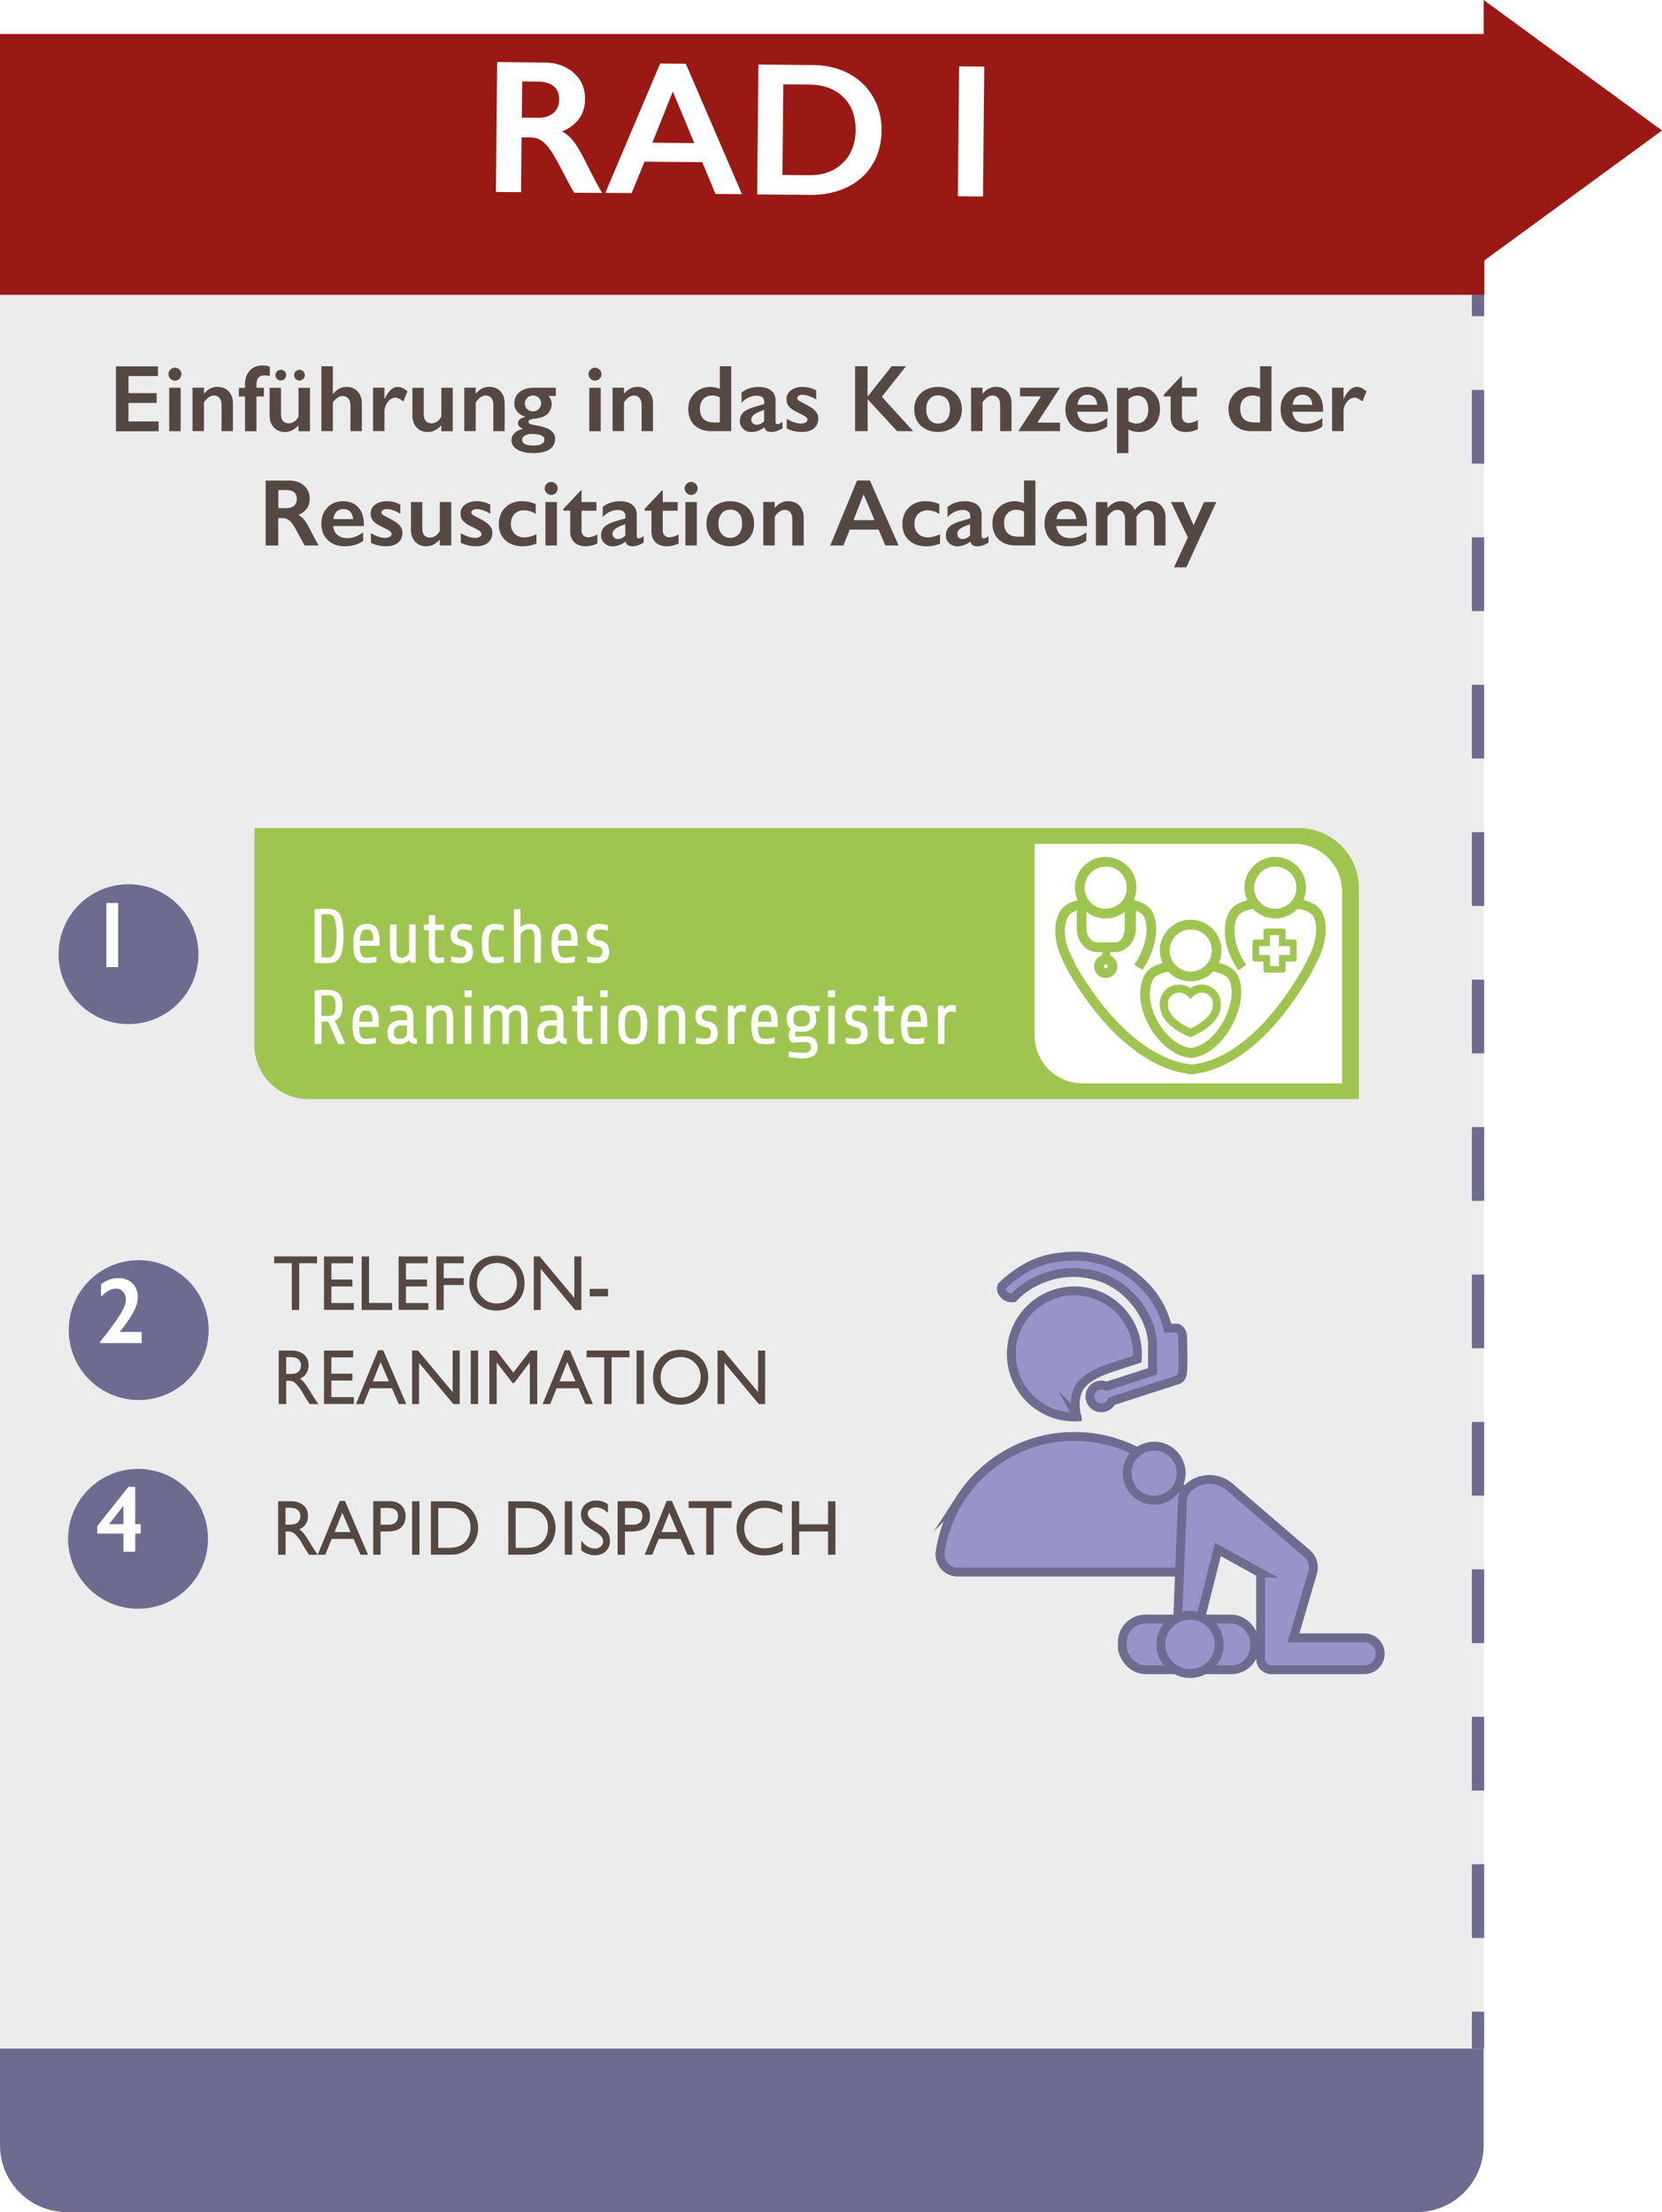 <?xml version="1.0" encoding="UTF-8"?>
<svg id="RAD_IV" data-name="RAD IV" xmlns="http://www.w3.org/2000/svg" xmlns:xlink="http://www.w3.org/1999/xlink" viewBox="0 0 280.41 373.3">
  <defs>
    <style>
      .cls-1 {
        fill: #9fc551;
      }

      .cls-2, .cls-3, .cls-4, .cls-5 {
        fill: #6d6c90;
      }

      .cls-6 {
        filter: url(#drop-shadow-28);
      }

      .cls-6, .cls-7 {
        fill: #9b1915;
      }

      .cls-3 {
        filter: url(#drop-shadow-25);
      }

      .cls-4 {
        filter: url(#drop-shadow-24);
      }

      .cls-5 {
        filter: url(#drop-shadow-26);
      }

      .cls-8 {
        fill: #554842;
      }

      .cls-9 {
        filter: url(#drop-shadow-27);
      }

      .cls-10 {
        filter: url(#drop-shadow-23);
      }

      .cls-11 {
        fill: #fff;
      }

      .cls-12 {
        fill: #9794c9;
        stroke-width: 1.5px;
      }

      .cls-12, .cls-13, .cls-14 {
        stroke: #6d6c90;
        stroke-miterlimit: 10;
      }

      .cls-13 {
        stroke-dasharray: 12.44 12.44;
      }

      .cls-13, .cls-14 {
        fill: none;
        stroke-width: 2.08px;
      }

      .cls-15 {
        fill: #ececec;
      }
    </style>
    <filter id="drop-shadow-23" x="40.25" y="134.4" width="189.03" height="51.07" filterUnits="userSpaceOnUse">
      <feOffset dx="2.67" dy="5.34"/>
      <feGaussianBlur result="blur" stdDeviation="0"/>
      <feFlood flood-color="#dcdcdc" flood-opacity=".86"/>
      <feComposite in2="blur" operator="in"/>
      <feComposite in="SourceGraphic"/>
    </filter>
    <filter id="drop-shadow-24" x="7.05" y="146.4" width="26.43" height="26.43" filterUnits="userSpaceOnUse">
      <feOffset dx="2.83" dy="2.83"/>
      <feGaussianBlur result="blur-2" stdDeviation="0"/>
      <feFlood flood-color="#dcdcdc" flood-opacity=".86"/>
      <feComposite in2="blur-2" operator="in"/>
      <feComposite in="SourceGraphic"/>
    </filter>
    <filter id="drop-shadow-25" x="8.67" y="245.05" width="26.43" height="26.43" filterUnits="userSpaceOnUse">
      <feOffset dx="2.83" dy="2.83"/>
      <feGaussianBlur result="blur-3" stdDeviation="0"/>
      <feFlood flood-color="#dcdcdc" flood-opacity=".86"/>
      <feComposite in2="blur-3" operator="in"/>
      <feComposite in="SourceGraphic"/>
    </filter>
    <filter id="drop-shadow-26" x="8.77" y="209.84" width="26.43" height="26.43" filterUnits="userSpaceOnUse">
      <feOffset dx="2.83" dy="2.83"/>
      <feGaussianBlur result="blur-4" stdDeviation="0"/>
      <feFlood flood-color="#dcdcdc" flood-opacity=".86"/>
      <feComposite in2="blur-4" operator="in"/>
      <feComposite in="SourceGraphic"/>
    </filter>
    <filter id="drop-shadow-27" x="155.91" y="209.3" width="77.71" height="73.87" filterUnits="userSpaceOnUse">
      <feOffset dx="1.94" dy="1.94"/>
      <feGaussianBlur result="blur-5" stdDeviation="0"/>
      <feFlood flood-color="#c8c8c8" flood-opacity=".75"/>
      <feComposite in2="blur-5" operator="in"/>
      <feComposite in="SourceGraphic"/>
    </filter>
    <filter id="drop-shadow-28" x="0" y=".07" width="250.43" height="49.68" filterUnits="userSpaceOnUse">
      <feOffset dx="0" dy="5.67"/>
      <feGaussianBlur result="blur-6" stdDeviation="0"/>
      <feFlood flood-color="#dcdcdc" flood-opacity=".86"/>
      <feComposite in2="blur-6" operator="in"/>
      <feComposite in="SourceGraphic"/>
    </filter>
  </defs>
  <path class="cls-15" d="M0,38.78h250.32v323.22c0,6.24-5.06,11.3-11.3,11.3H11.3c-6.24,0-11.3-5.06-11.3-11.3V38.78h0Z"/>
  <path class="cls-2" d="M0,345.71h250.32v16.29c0,6.24-5.06,11.3-11.3,11.3H11.3c-6.24,0-11.3-5.06-11.3-11.3v-16.29h0Z"/>
  <g>
    <path class="cls-8" d="M26.65,61.8v1.66h-4.97v2.88h4.75v1.66h-4.75v3.12h5.08v1.66h-7.2v-10.96h7.09Z"/>
    <path class="cls-8" d="M29.52,62.05c.3,0,.55.11.77.32s.32.47.32.77-.11.54-.32.77-.47.33-.77.33-.55-.11-.77-.33c-.22-.22-.33-.48-.33-.77,0-.3.11-.56.33-.77s.47-.32.76-.32ZM30.48,65.44v7.33h-1.93v-7.33h1.93Z"/>
    <path class="cls-8" d="M36.72,65.29c.78,0,1.41.26,1.88.77.47.52.7,1.19.7,2.04v4.66h-1.92v-4.46c0-.48-.11-.85-.34-1.13s-.54-.42-.93-.42c-.3,0-.58.09-.84.26-.26.17-.55.47-.86.87v4.87h-1.93v-7.33h1.93v1.03c.36-.42.72-.72,1.09-.9s.78-.27,1.22-.27Z"/>
    <path class="cls-8" d="M44.25,61.66c.22,0,.46.02.69.06s.43.1.58.17v1.57c-.27-.07-.56-.11-.87-.11-.47,0-.81.12-1.04.36s-.34.64-.34,1.2v.53h1.25v1.46h-1.25v5.87h-1.93v-5.87h-1.04v-1.46h1.04v-.55c0-.99.27-1.77.8-2.35.53-.58,1.24-.87,2.11-.87Z"/>
    <path class="cls-8" d="M47.41,65.44v4.54c0,.48.12.84.36,1.09.24.25.55.37.95.37.32,0,.64-.1.93-.3.3-.2.54-.48.72-.84v-4.86h1.93v7.33h-1.93v-1c-.7.76-1.45,1.14-2.26,1.14s-1.42-.26-1.9-.77-.72-1.18-.72-2.01v-4.69h1.92ZM47.38,62.4c.25,0,.46.09.64.26s.26.39.26.64-.09.46-.26.64c-.17.18-.39.27-.64.27s-.46-.09-.64-.27c-.18-.18-.27-.39-.27-.64s.09-.46.27-.64c.18-.17.39-.26.64-.26ZM50.52,62.4c.25,0,.47.09.64.27.18.18.27.39.27.64s-.09.47-.27.64-.39.27-.64.27-.45-.09-.63-.26c-.18-.17-.27-.39-.27-.65s.09-.46.26-.64c.18-.17.39-.26.64-.26Z"/>
    <path class="cls-8" d="M56.16,61.8v4.66h.05c.62-.78,1.37-1.17,2.25-1.17.78,0,1.41.26,1.88.77.48.51.71,1.18.71,2.01v4.69h-1.92v-4.32c0-.49-.12-.88-.35-1.17-.23-.29-.55-.44-.95-.44-.29,0-.57.08-.83.25-.26.17-.54.44-.84.83v4.85h-1.93v-10.96h1.93Z"/>
    <path class="cls-8" d="M67.12,65.29c.26,0,.51.06.76.17s.54.31.87.58l-.69,1.69c-.56-.42-1.01-.63-1.35-.63-.3,0-.59.11-.88.33-.29.22-.52.52-.7.88-.18.37-.26.73-.26,1.1v3.34h-1.93v-7.33h1.93v1.87h.03c.35-.71.7-1.22,1.06-1.53.36-.32.75-.47,1.17-.47Z"/>
    <path class="cls-8" d="M71.5,65.44v4.54c0,.48.12.84.36,1.09.24.25.55.37.95.37.32,0,.64-.1.93-.3.3-.2.54-.48.72-.84v-4.86h1.93v7.33h-1.93v-1c-.7.76-1.45,1.14-2.26,1.14s-1.42-.26-1.9-.77-.72-1.18-.72-2.01v-4.69h1.92Z"/>
    <path class="cls-8" d="M82.57,65.29c.78,0,1.41.26,1.88.77.47.52.7,1.19.7,2.04v4.66h-1.92v-4.46c0-.48-.11-.85-.34-1.13s-.54-.42-.93-.42c-.3,0-.58.09-.84.26-.26.17-.55.47-.86.87v4.87h-1.93v-7.33h1.93v1.03c.36-.42.72-.72,1.09-.9s.78-.27,1.22-.27Z"/>
    <path class="cls-8" d="M93.78,65.44v1.37h-1.25c.2.25.35.48.43.69s.12.44.12.69c0,.59-.22,1.12-.66,1.61-.39.42-1.05.7-1.99.82-.51.06-.84.13-1.01.21-.17.08-.25.21-.25.37,0,.15.1.27.3.35s.52.16.97.23c1.1.18,1.92.45,2.44.82s.78.85.78,1.45c0,.77-.32,1.37-.95,1.79-.63.42-1.54.62-2.73.62-1.12,0-2.02-.2-2.68-.59-.66-.39-1-.92-1-1.58,0-.93.64-1.57,1.92-1.93-.55-.24-.83-.56-.83-.95,0-.51.42-.87,1.25-1.06v-.03c-.57-.16-1.02-.44-1.36-.84-.34-.4-.51-.87-.51-1.41,0-.79.3-1.43.89-1.91.6-.48,1.38-.73,2.34-.73h3.77ZM88.09,74.21c0,.65.65.98,1.96.98.56,0,1.01-.09,1.33-.27.32-.18.48-.42.48-.71,0-.32-.18-.57-.55-.73-.36-.17-.88-.25-1.54-.25-.5,0-.9.09-1.22.28s-.47.42-.47.7ZM88.55,68.09c0,.38.13.7.4.95.27.25.6.38.98.38s.72-.13.98-.4c.26-.26.38-.6.38-1,0-.36-.13-.66-.4-.91-.27-.24-.59-.37-.96-.37s-.71.13-.98.4c-.27.26-.4.58-.4.94Z"/>
    <path class="cls-8" d="M100.39,62.05c.3,0,.55.11.77.32s.32.47.32.77-.11.54-.32.77-.47.33-.77.33-.55-.11-.77-.33c-.22-.22-.33-.48-.33-.77,0-.3.11-.56.33-.77s.47-.32.76-.32ZM101.35,65.44v7.33h-1.93v-7.33h1.93Z"/>
    <path class="cls-8" d="M107.59,65.29c.78,0,1.41.26,1.88.77.47.52.7,1.19.7,2.04v4.66h-1.92v-4.46c0-.48-.11-.85-.34-1.13s-.54-.42-.93-.42c-.3,0-.58.09-.84.26-.26.17-.55.47-.86.87v4.87h-1.93v-7.33h1.93v1.03c.36-.42.72-.72,1.09-.9s.78-.27,1.22-.27Z"/>
    <path class="cls-8" d="M121.45,65.6v-3.8h1.92v10.96h-3.39c-1.17,0-2.11-.34-2.81-1.01-.7-.67-1.05-1.6-1.05-2.76,0-.69.16-1.32.49-1.88.33-.56.78-1.01,1.35-1.33.57-.32,1.19-.48,1.86-.48.51,0,1.06.1,1.64.31ZM120.44,71.29h1.01v-4.24c-.4-.2-.81-.31-1.24-.31-.64,0-1.16.2-1.54.6-.38.4-.58.93-.58,1.58,0,1.57.78,2.36,2.35,2.36Z"/>
    <path class="cls-8" d="M127.94,65.29c.94,0,1.66.2,2.16.6.5.4.75.96.75,1.67v3.59c0,.28.11.42.34.42.09,0,.23-.04.4-.12s.31-.17.43-.28v1.11c-.67.41-1.29.62-1.85.62-.35,0-.61-.06-.8-.17s-.32-.32-.39-.61c-.74.52-1.48.79-2.22.79-.53,0-.98-.18-1.36-.53-.38-.36-.57-.78-.57-1.28,0-.63.19-1.13.57-1.5.38-.37,1.04-.69,1.98-.96l1.56-.46v-.34c0-.72-.43-1.07-1.3-1.07-.44,0-.89.1-1.33.31s-.84.5-1.2.9v-1.73c.8-.63,1.75-.95,2.85-.95ZM126.77,70.8c0,.27.08.48.25.64s.38.24.63.24c.42,0,.85-.19,1.27-.58v-1.93c-.54.18-.96.36-1.27.52-.31.16-.53.33-.67.5-.14.17-.22.37-.22.61Z"/>
    <path class="cls-8" d="M135.44,65.29c.4,0,.78.05,1.14.14.36.09.73.24,1.13.44v1.54c-.37-.24-.76-.42-1.18-.57-.42-.14-.79-.22-1.12-.22-.28,0-.5.05-.65.16-.16.1-.24.25-.24.45,0,.11.07.22.2.33.13.11.49.31,1.07.6.84.42,1.42.81,1.76,1.17.34.36.51.79.51,1.29,0,.71-.25,1.26-.74,1.67-.49.41-1.16.61-1.99.61-.52,0-1.01-.06-1.46-.17-.45-.12-.83-.25-1.13-.42v-1.61c.94.52,1.73.78,2.38.78.33,0,.6-.06.8-.18.2-.12.31-.27.31-.47,0-.12-.04-.22-.11-.31-.07-.09-.18-.19-.33-.29s-.6-.34-1.37-.71c-.59-.28-1.03-.59-1.31-.92-.28-.33-.42-.73-.42-1.18,0-.65.25-1.17.76-1.55.51-.39,1.17-.58,2-.58Z"/>
    <path class="cls-8" d="M146.38,61.8v5.06h.05l4.02-5.06h2.41l-4.08,5.16,5.29,5.8h-2.71l-4.97-5.38v5.38h-2.12v-10.96h2.12Z"/>
    <path class="cls-8" d="M158.26,65.29c.76,0,1.46.16,2.08.48.62.32,1.1.77,1.44,1.34s.51,1.23.51,1.95-.16,1.42-.49,1.99c-.33.57-.81,1.02-1.44,1.35-.64.33-1.34.5-2.1.5s-1.47-.17-2.09-.5c-.63-.33-1.11-.78-1.43-1.35-.33-.57-.49-1.23-.49-1.99s.17-1.39.52-1.97c.34-.57.83-1.02,1.44-1.33s1.3-.47,2.06-.47ZM156.27,69.07c0,.73.18,1.32.54,1.75.36.44.84.66,1.44.66s1.12-.21,1.48-.63c.36-.42.54-1.02.54-1.8s-.18-1.32-.54-1.72c-.36-.41-.86-.61-1.48-.61-.59,0-1.06.21-1.43.64s-.55,1-.55,1.7Z"/>
    <path class="cls-8" d="M168.08,65.29c.78,0,1.41.26,1.88.77.47.52.7,1.19.7,2.04v4.66h-1.92v-4.46c0-.48-.11-.85-.34-1.13s-.54-.42-.93-.42c-.3,0-.58.09-.84.26-.26.17-.55.47-.86.87v4.87h-1.93v-7.33h1.93v1.03c.36-.42.72-.72,1.09-.9s.78-.27,1.22-.27Z"/>
    <path class="cls-8" d="M178.83,65.44l-3.81,5.88h3.83v1.44h-7.04l3.82-5.87h-3.53v-1.46h6.73Z"/>
    <path class="cls-8" d="M183.43,65.29c1.08,0,1.93.35,2.56,1.04s.94,1.64.94,2.86v.29h-5.19c.08.65.32,1.16.73,1.51.41.35.97.53,1.69.53.46,0,.9-.08,1.33-.24.43-.16.87-.4,1.32-.73v1.44c-.86.61-1.9.91-3.12.91-1.16,0-2.1-.35-2.83-1.04s-1.1-1.62-1.1-2.78.34-2.02,1.02-2.73,1.56-1.06,2.65-1.06ZM185.12,68.31c-.05-.53-.21-.95-.49-1.25s-.65-.45-1.12-.45-.88.14-1.17.43c-.3.29-.48.71-.56,1.27h3.34Z"/>
    <path class="cls-8" d="M192.22,65.29c1.05,0,1.89.35,2.53,1.05.64.7.96,1.61.96,2.74,0,.74-.15,1.4-.45,1.98-.3.58-.73,1.03-1.28,1.36-.55.33-1.18.49-1.88.49-.57,0-1.14-.14-1.72-.43v3.99h-1.93v-11.02h1.92v.47c.58-.41,1.2-.61,1.86-.61ZM190.38,71.06c.48.28.93.42,1.35.42.61,0,1.09-.22,1.46-.65.37-.43.55-.99.55-1.68,0-.75-.16-1.33-.49-1.76-.33-.42-.79-.64-1.39-.64-.22,0-.44.04-.65.11-.21.08-.48.24-.82.48v3.71Z"/>
    <path class="cls-8" d="M199.26,63.49h.16v1.95h2.51v1.46h-2.51v3.38c0,.33.1.6.3.8.2.2.47.31.82.31.45,0,.97-.16,1.55-.49v1.55c-.7.31-1.35.46-1.96.46-.83,0-1.47-.23-1.93-.67-.46-.45-.69-1.06-.69-1.83v-3.51h-1.15v-.31l2.91-3.09Z"/>
    <path class="cls-8" d="M212.6,65.6v-3.8h1.92v10.96h-3.39c-1.17,0-2.11-.34-2.81-1.01-.7-.67-1.05-1.6-1.05-2.76,0-.69.16-1.32.49-1.88.33-.56.78-1.01,1.35-1.33.57-.32,1.19-.48,1.86-.48.51,0,1.06.1,1.64.31ZM211.59,71.29h1.01v-4.24c-.4-.2-.81-.31-1.24-.31-.64,0-1.16.2-1.54.6-.38.4-.58.93-.58,1.58,0,1.57.78,2.36,2.35,2.36Z"/>
    <path class="cls-8" d="M219.73,65.29c1.08,0,1.93.35,2.56,1.04s.94,1.64.94,2.86v.29h-5.19c.08.65.32,1.16.73,1.51.41.35.97.53,1.69.53.46,0,.9-.08,1.33-.24.43-.16.87-.4,1.32-.73v1.44c-.86.61-1.9.91-3.12.91-1.16,0-2.1-.35-2.83-1.04s-1.1-1.62-1.1-2.78.34-2.02,1.02-2.73,1.56-1.06,2.65-1.06ZM221.42,68.31c-.05-.53-.21-.95-.49-1.25s-.65-.45-1.12-.45-.88.14-1.17.43c-.3.29-.48.71-.56,1.27h3.34Z"/>
    <path class="cls-8" d="M228.93,65.29c.26,0,.51.06.76.17s.54.31.87.58l-.69,1.69c-.56-.42-1.01-.63-1.35-.63-.3,0-.59.11-.88.33-.29.22-.52.52-.7.88-.18.37-.26.73-.26,1.1v3.34h-1.93v-7.33h1.93v1.87h.03c.35-.71.7-1.22,1.06-1.53.36-.32.75-.47,1.17-.47Z"/>
    <path class="cls-8" d="M48.77,81.09c1.03,0,1.87.29,2.52.85.65.57.97,1.31.97,2.23,0,.62-.16,1.17-.48,1.63s-.8.83-1.43,1.09c.35.19.66.45.93.77.27.32.61.87,1.01,1.64.67,1.33,1.17,2.24,1.49,2.75h-2.36c-.16-.24-.38-.62-.66-1.15-.61-1.17-1.05-1.95-1.33-2.36-.28-.41-.55-.69-.82-.86s-.56-.25-.9-.25h-.77v4.63h-2.12v-10.96h3.95ZM48.3,85.76c.55,0,.99-.14,1.31-.42.32-.28.48-.66.48-1.14s-.16-.88-.47-1.13c-.31-.25-.76-.37-1.34-.37h-1.32v3.05h1.35Z"/>
    <path class="cls-8" d="M57.89,84.58c1.08,0,1.93.35,2.56,1.04s.94,1.64.94,2.86v.29h-5.19c.08.65.32,1.16.73,1.51.41.35.97.53,1.69.53.46,0,.9-.08,1.33-.24.43-.16.87-.4,1.32-.73v1.44c-.86.61-1.9.91-3.12.91-1.16,0-2.1-.35-2.83-1.04s-1.1-1.62-1.1-2.78.34-2.02,1.02-2.73,1.56-1.06,2.65-1.06ZM59.58,87.6c-.05-.53-.21-.95-.49-1.25s-.65-.45-1.12-.45-.88.14-1.17.43c-.3.29-.48.71-.56,1.27h3.34Z"/>
    <path class="cls-8" d="M65.28,84.58c.4,0,.78.05,1.14.14.36.09.73.24,1.13.44v1.54c-.37-.24-.76-.42-1.18-.57-.42-.14-.79-.22-1.12-.22-.28,0-.5.05-.65.16-.16.1-.24.25-.24.45,0,.11.07.22.2.33.13.11.49.31,1.07.6.84.42,1.42.81,1.76,1.17.34.36.51.79.51,1.29,0,.71-.25,1.26-.74,1.67-.49.41-1.16.61-1.99.61-.52,0-1.01-.06-1.46-.17-.45-.12-.83-.25-1.13-.42v-1.61c.94.52,1.73.78,2.38.78.33,0,.6-.06.8-.18.2-.12.31-.27.31-.47,0-.12-.04-.22-.11-.31-.07-.09-.18-.19-.33-.29s-.6-.34-1.37-.71c-.59-.28-1.03-.59-1.31-.92-.28-.33-.42-.73-.42-1.18,0-.65.25-1.17.76-1.55.51-.39,1.17-.58,2-.58Z"/>
    <path class="cls-8" d="M71.25,84.72v4.54c0,.48.12.84.36,1.09.24.25.55.37.95.37.32,0,.64-.1.93-.3.3-.2.54-.48.72-.84v-4.86h1.93v7.33h-1.93v-1c-.7.76-1.45,1.14-2.26,1.14s-1.42-.26-1.9-.77-.72-1.18-.72-2.01v-4.69h1.92Z"/>
    <path class="cls-8" d="M80.45,84.58c.4,0,.78.05,1.14.14.36.09.73.24,1.13.44v1.54c-.37-.24-.76-.42-1.18-.57-.42-.14-.79-.22-1.12-.22-.28,0-.5.05-.65.16-.16.1-.24.25-.24.45,0,.11.07.22.2.33.13.11.49.31,1.07.6.84.42,1.42.81,1.76,1.17.34.36.51.79.51,1.29,0,.71-.25,1.26-.74,1.67-.49.41-1.16.61-1.99.61-.52,0-1.01-.06-1.46-.17-.45-.12-.83-.25-1.13-.42v-1.61c.94.52,1.73.78,2.38.78.33,0,.6-.06.8-.18.2-.12.31-.27.31-.47,0-.12-.04-.22-.11-.31-.07-.09-.18-.19-.33-.29s-.6-.34-1.37-.71c-.59-.28-1.03-.59-1.31-.92-.28-.33-.42-.73-.42-1.18,0-.65.25-1.17.76-1.55.51-.39,1.17-.58,2-.58Z"/>
    <path class="cls-8" d="M88.08,84.58c.85,0,1.62.17,2.31.49v1.64c-.69-.4-1.33-.6-1.95-.6-.66,0-1.2.21-1.62.62-.42.41-.63.97-.63,1.67s.21,1.24.63,1.66c.42.42.98.63,1.68.63.52,0,1.19-.17,2.01-.52v1.56c-.76.31-1.54.46-2.35.46-1.19,0-2.15-.34-2.89-1.02s-1.11-1.58-1.11-2.71.36-2.11,1.09-2.82c.72-.71,1.66-1.07,2.81-1.07Z"/>
    <path class="cls-8" d="M93,81.33c.3,0,.55.11.77.32s.32.47.32.77-.11.54-.32.77-.47.33-.77.33-.55-.11-.77-.33c-.22-.22-.33-.48-.33-.77,0-.3.11-.56.33-.77s.47-.32.76-.32ZM93.96,84.72v7.33h-1.93v-7.33h1.93Z"/>
    <path class="cls-8" d="M97.96,82.77h.16v1.95h2.51v1.46h-2.51v3.38c0,.33.1.6.3.8.2.2.47.31.82.31.45,0,.97-.16,1.55-.49v1.55c-.7.31-1.35.46-1.96.46-.83,0-1.47-.23-1.93-.67-.46-.45-.69-1.06-.69-1.83v-3.51h-1.15v-.31l2.91-3.09Z"/>
    <path class="cls-8" d="M104.52,84.58c.94,0,1.66.2,2.16.6.5.4.75.96.75,1.67v3.59c0,.28.11.42.34.42.09,0,.23-.04.4-.12s.31-.17.43-.28v1.11c-.67.41-1.29.62-1.85.62-.35,0-.61-.06-.8-.17s-.32-.32-.39-.61c-.74.52-1.48.79-2.22.79-.53,0-.98-.18-1.36-.53-.38-.36-.57-.78-.57-1.28,0-.63.19-1.13.57-1.5.38-.37,1.04-.69,1.98-.96l1.56-.46v-.34c0-.72-.43-1.07-1.3-1.07-.44,0-.89.1-1.33.31s-.84.5-1.2.9v-1.73c.8-.63,1.75-.95,2.85-.95ZM103.35,90.09c0,.27.08.48.25.64s.38.24.63.24c.42,0,.85-.19,1.27-.58v-1.93c-.54.18-.96.36-1.27.52-.31.16-.53.33-.67.5-.14.17-.22.37-.22.61Z"/>
    <path class="cls-8" d="M111.66,82.77h.16v1.95h2.51v1.46h-2.51v3.38c0,.33.1.6.3.8.2.2.47.31.82.31.45,0,.97-.16,1.55-.49v1.55c-.7.31-1.35.46-1.96.46-.83,0-1.47-.23-1.93-.67-.46-.45-.69-1.06-.69-1.83v-3.51h-1.15v-.31l2.91-3.09Z"/>
    <path class="cls-8" d="M116.61,81.33c.3,0,.55.11.77.32s.32.47.32.77-.11.54-.32.77-.47.33-.77.33-.55-.11-.77-.33c-.22-.22-.33-.48-.33-.77,0-.3.11-.56.33-.77s.47-.32.76-.32ZM117.57,84.72v7.33h-1.93v-7.33h1.93Z"/>
    <path class="cls-8" d="M123.2,84.58c.76,0,1.46.16,2.08.48.62.32,1.1.77,1.44,1.34s.51,1.23.51,1.95-.16,1.42-.49,1.99c-.33.57-.81,1.02-1.44,1.35-.64.33-1.34.5-2.1.5s-1.47-.17-2.09-.5c-.63-.33-1.11-.78-1.43-1.35-.33-.57-.49-1.23-.49-1.99s.17-1.39.52-1.97c.34-.57.83-1.02,1.44-1.33s1.3-.47,2.06-.47ZM121.21,88.35c0,.73.18,1.32.54,1.75.36.44.84.66,1.44.66s1.12-.21,1.48-.63c.36-.42.54-1.02.54-1.8s-.18-1.32-.54-1.72c-.36-.41-.86-.61-1.48-.61-.59,0-1.06.21-1.43.64s-.55,1-.55,1.7Z"/>
    <path class="cls-8" d="M133.02,84.58c.78,0,1.41.26,1.88.77.47.52.7,1.19.7,2.04v4.66h-1.92v-4.46c0-.48-.11-.85-.34-1.13s-.54-.42-.93-.42c-.3,0-.58.09-.84.26-.26.17-.55.47-.86.87v4.87h-1.93v-7.33h1.93v1.03c.36-.42.72-.72,1.09-.9s.78-.27,1.22-.27Z"/>
    <path class="cls-8" d="M146.77,81.09l4.84,10.96h-2.24l-1.14-2.67h-4.87l-1.06,2.67h-2.22l4.52-10.96h2.17ZM144.01,87.77h3.54l-1.85-4.34-1.69,4.34Z"/>
    <path class="cls-8" d="M156.17,84.58c.85,0,1.62.17,2.31.49v1.64c-.69-.4-1.33-.6-1.95-.6-.66,0-1.2.21-1.62.62-.42.41-.63.97-.63,1.67s.21,1.24.63,1.66c.42.42.98.63,1.68.63.52,0,1.19-.17,2.01-.52v1.56c-.76.31-1.54.46-2.35.46-1.19,0-2.15-.34-2.89-1.02s-1.11-1.58-1.11-2.71.36-2.11,1.09-2.82c.72-.71,1.66-1.07,2.81-1.07Z"/>
    <path class="cls-8" d="M162.7,84.58c.94,0,1.66.2,2.16.6.5.4.75.96.75,1.67v3.59c0,.28.11.42.34.42.09,0,.23-.04.4-.12s.31-.17.43-.28v1.11c-.67.41-1.29.62-1.85.62-.35,0-.61-.06-.8-.17s-.32-.32-.39-.61c-.74.52-1.48.79-2.22.79-.53,0-.98-.18-1.36-.53-.38-.36-.57-.78-.57-1.28,0-.63.19-1.13.57-1.5.38-.37,1.04-.69,1.98-.96l1.56-.46v-.34c0-.72-.43-1.07-1.3-1.07-.44,0-.89.1-1.33.31s-.84.5-1.2.9v-1.73c.8-.63,1.75-.95,2.85-.95ZM161.52,90.09c0,.27.08.48.25.64s.38.24.63.24c.42,0,.85-.19,1.27-.58v-1.93c-.54.18-.96.36-1.27.52-.31.16-.53.33-.67.5-.14.17-.22.37-.22.61Z"/>
    <path class="cls-8" d="M172.77,84.88v-3.8h1.92v10.96h-3.39c-1.17,0-2.11-.34-2.81-1.01-.7-.67-1.05-1.6-1.05-2.76,0-.69.16-1.32.49-1.88.33-.56.78-1.01,1.35-1.33.57-.32,1.19-.48,1.86-.48.51,0,1.06.1,1.64.31ZM171.76,90.57h1.01v-4.24c-.4-.2-.81-.31-1.24-.31-.64,0-1.16.2-1.54.6-.38.4-.58.93-.58,1.58,0,1.57.78,2.36,2.35,2.36Z"/>
    <path class="cls-8" d="M179.9,84.58c1.08,0,1.93.35,2.56,1.04s.94,1.64.94,2.86v.29h-5.19c.08.65.32,1.16.73,1.51.41.35.97.53,1.69.53.46,0,.9-.08,1.33-.24.43-.16.87-.4,1.32-.73v1.44c-.86.61-1.9.91-3.12.91-1.16,0-2.1-.35-2.83-1.04s-1.1-1.62-1.1-2.78.34-2.02,1.02-2.73,1.56-1.06,2.65-1.06ZM181.59,87.6c-.05-.53-.21-.95-.49-1.25s-.65-.45-1.12-.45-.88.14-1.17.43c-.3.29-.48.71-.56,1.27h3.34Z"/>
    <path class="cls-8" d="M189.16,84.58c.57,0,1.04.13,1.43.4.39.26.68.62.88,1.06.41-.51.83-.88,1.24-1.11.41-.23.86-.35,1.35-.35.77,0,1.4.25,1.88.76.48.5.71,1.18.71,2.02v4.69h-1.93v-4.37c0-.51-.11-.91-.33-1.2s-.53-.44-.95-.44c-.59,0-1.16.38-1.7,1.14v4.87h-1.92v-4.4c0-.5-.12-.9-.35-1.18-.23-.29-.54-.43-.93-.43-.31,0-.6.09-.86.27-.26.18-.54.47-.84.87v4.87h-1.93v-7.33h1.93v1.03c.35-.4.71-.69,1.07-.88.36-.19.78-.29,1.25-.29Z"/>
    <path class="cls-8" d="M199.65,84.72l1.73,3.94,1.76-3.94h2.07l-5.06,11.02h-2.07l2.33-5.04-2.85-5.98h2.09Z"/>
  </g>
  <g class="cls-10">
    <path class="cls-1" d="M40.25,134.4h176.19c5.62,0,10.17,4.55,10.17,10.17v35.57H49.37c-5.03,0-9.12-4.09-9.12-9.12v-36.62Z"/>
    <path class="cls-11" d="M54.13,152.55c0-.78-.04-1.39-.11-1.87-.06-.46-.15-.84-.27-1.09-.11-.25-.25-.42-.42-.51-.15-.11-.34-.15-.53-.15-.13,0-.25.02-.4.02s-.27,0-.4.02c-.15,0-.29,0-.44.02v7.22c.13,0,.25.02.4.02.13.02.25.02.4.02h.42c.21,0,.38-.06.55-.17.17-.13.32-.34.42-.61.13-.29.21-.67.27-1.16.06-.46.11-1.07.11-1.77h0ZM55.28,152.47c0,.95-.06,1.75-.17,2.36-.11.61-.27,1.1-.51,1.45-.21.36-.48.59-.8.74-.34.13-.72.19-1.14.19-.25,0-.51,0-.78-.02-.25,0-.51,0-.72-.02-.25-.02-.51-.02-.76-.04v-9.03c.23-.02.48-.04.72-.04.21-.02.42-.04.67-.04h.72c.44,0,.84.04,1.2.17.34.11.63.32.86.63.23.32.4.78.51,1.37.13.57.19,1.33.19,2.3h0Z"/>
    <path class="cls-11" d="M58.04,154.28c0,.42.04.76.08,1.03.06.25.15.46.23.61.11.15.21.23.34.29.13.04.27.06.44.06.36,0,.69-.02.99-.06.29-.06.55-.11.74-.15v.93c-.21.06-.46.11-.78.15-.32.04-.59.06-.82.06-.36,0-.69-.04-.99-.11-.29-.08-.53-.23-.72-.48-.21-.23-.36-.55-.46-.99s-.15-1.01-.15-1.73c0-.61.04-1.12.15-1.54s.25-.76.44-1.03c.19-.25.44-.44.74-.57.29-.13.63-.19,1.01-.19.74,0,1.28.25,1.6.74.32.48.48,1.16.48,2v.97h-3.33ZM59.26,151.5c-.21,0-.38.02-.53.08-.15.06-.27.17-.36.32-.11.15-.17.34-.23.59-.04.23-.08.55-.08.91h2.23v-.34c0-.48-.08-.88-.23-1.16-.15-.27-.42-.4-.8-.4h0Z"/>
    <path class="cls-11" d="M66.55,157.12l-.08-.53c-.19.19-.4.34-.63.46-.25.11-.53.15-.86.15-.36,0-.65-.04-.91-.15-.23-.08-.42-.23-.57-.42-.13-.19-.23-.44-.29-.74-.04-.29-.08-.63-.08-1.03v-4.19h1.09v4.32c0,.21.02.4.02.55.04.15.08.29.15.4.06.11.17.19.29.25.11.06.27.08.46.08s.36-.04.51-.11c.13-.06.25-.15.36-.25.11-.11.19-.21.25-.34.06-.13.08-.25.11-.36v-4.55h1.09v6.44h-.91Z"/>
    <path class="cls-11" d="M70.74,151.63v3.94c0,.06,0,.15.02.23.02.06.04.15.08.23.06.06.13.13.19.17.08.06.21.08.34.08.21,0,.38-.02.51-.04.15-.04.25-.06.36-.08v.91c-.08.02-.25.04-.46.08-.21.04-.42.06-.65.06-.25,0-.48-.04-.67-.13-.19-.08-.34-.21-.46-.36-.13-.17-.21-.34-.27-.55-.04-.21-.06-.42-.06-.67v-3.87h-.84v-.95h.84v-1.56h1.09v1.56h1.5v.95h-1.5Z"/>
    <path class="cls-11" d="M77.14,155.25c0,.72-.19,1.22-.59,1.52-.38.29-.91.44-1.58.44-.36,0-.67-.02-.93-.08-.27-.04-.46-.08-.61-.13v-.93c.06,0,.17.02.29.06.13,0,.27.02.42.06.13,0,.29.02.44.04.17.02.32.02.48.02s.32-.02.42-.06c.13-.06.21-.15.27-.23.08-.08.15-.19.17-.29.04-.13.06-.25.06-.36,0-.32-.06-.55-.17-.67-.11-.15-.32-.25-.65-.32-.65-.13-1.14-.34-1.41-.63-.25-.29-.4-.67-.4-1.16,0-.36.06-.65.17-.91.13-.23.27-.44.46-.59.19-.17.42-.27.67-.34.27-.08.57-.13.86-.13.34,0,.61.04.84.11.23.04.42.08.55.13v.93c-.23-.04-.44-.11-.65-.15-.21-.04-.48-.08-.84-.08-.19,0-.36.04-.48.11-.13.04-.21.13-.27.21-.08.08-.13.19-.15.29-.02.11-.02.23-.02.36,0,.46.27.74.82.82.67.13,1.14.34,1.41.63.27.32.4.76.4,1.33h0Z"/>
    <path class="cls-11" d="M82.3,157c-.21.06-.44.11-.69.15-.23.04-.48.06-.72.06-.38,0-.69-.04-.97-.11-.29-.11-.53-.25-.72-.51s-.34-.59-.42-1.03c-.11-.46-.15-1.05-.15-1.79,0-.59.04-1.07.13-1.47.08-.42.23-.74.42-.99.17-.25.4-.44.69-.55.27-.13.61-.19.99-.19.23,0,.46.02.74.06.27.04.51.08.69.13v.97c-.25-.06-.46-.11-.69-.13-.21-.04-.48-.06-.8-.06-.19,0-.36.04-.48.13-.13.06-.23.21-.32.4-.08.19-.15.44-.19.76s-.06.72-.06,1.2.02.86.06,1.16c.06.29.13.51.21.67.11.15.21.25.34.29.13.06.27.08.44.08.36,0,.63-.02.86-.06.23-.04.44-.08.63-.13v.95Z"/>
    <path class="cls-11" d="M84.05,157.12v-9.03h1.09v3.05c.19-.17.42-.32.65-.4.25-.11.53-.17.82-.17.38,0,.67.04.93.15.25.08.46.23.59.42.17.17.27.4.34.69.06.29.11.63.11,1.03v4.25h-1.09v-4.38c0-.42-.08-.72-.21-.93-.13-.21-.42-.32-.84-.32-.19,0-.36.04-.51.11-.17.06-.29.17-.42.27-.11.11-.21.23-.27.36-.06.13-.08.25-.08.36v4.53h-1.09Z"/>
    <path class="cls-11" d="M91.46,154.28c.02.42.04.76.11,1.03.06.25.13.46.23.61.08.15.21.23.34.29.13.04.27.06.42.06.38,0,.69-.02.99-.06.29-.06.55-.11.76-.15v.93c-.21.06-.48.11-.8.15-.32.04-.57.06-.8.06-.38,0-.72-.04-1.01-.11-.27-.08-.51-.23-.72-.48-.19-.23-.34-.55-.44-.99s-.17-1.01-.17-1.73c0-.61.06-1.12.15-1.54.11-.42.25-.76.46-1.03.19-.25.44-.44.72-.57.29-.13.63-.19,1.03-.19.74,0,1.26.25,1.58.74.34.48.48,1.16.48,2v.97h-3.33ZM92.7,151.5c-.21,0-.4.02-.55.08-.13.06-.25.17-.36.32-.08.15-.17.34-.21.59-.06.23-.08.55-.11.91h2.25v-.34c0-.48-.08-.88-.23-1.16-.15-.27-.42-.4-.8-.4h0Z"/>
    <path class="cls-11" d="M100.12,155.25c0,.72-.19,1.22-.59,1.52-.38.29-.91.44-1.58.44-.36,0-.67-.02-.93-.08-.27-.04-.46-.08-.61-.13v-.93c.08,0,.17.02.29.06.13,0,.27.02.42.06.13,0,.29.02.44.04.17.02.32.02.48.02s.32-.02.42-.06c.13-.06.21-.15.27-.23.08-.08.15-.19.17-.29.04-.13.06-.25.06-.36,0-.32-.06-.55-.17-.67-.11-.15-.32-.25-.65-.32-.65-.13-1.14-.34-1.41-.63-.25-.29-.4-.67-.4-1.16,0-.36.06-.65.17-.91.13-.23.27-.44.46-.59.19-.17.42-.27.67-.34.27-.08.57-.13.86-.13.34,0,.61.04.84.11.23.04.42.08.55.13v.93c-.23-.04-.44-.11-.65-.15-.21-.04-.48-.08-.84-.08-.19,0-.36.04-.48.11-.13.04-.21.13-.27.21-.08.08-.13.19-.15.29s-.02.23-.02.36c0,.46.27.74.82.82.67.13,1.14.34,1.41.63.27.32.4.76.4,1.33h0Z"/>
    <path class="cls-11" d="M55.12,164.33c0,.67-.11,1.22-.29,1.64-.21.42-.55.74-1.01.93l1.77,3.92h-1.22l-1.66-3.75h-1.14v3.75h-1.14v-9.03c.23-.02.44-.04.69-.04.21-.02.44-.04.69-.04h.8c.48,0,.88.06,1.2.19.34.13.59.29.78.53.19.23.32.51.4.84.08.32.13.67.13,1.07h0ZM53.96,164.41c0-.63-.08-1.07-.25-1.37-.17-.27-.48-.42-.95-.42-.36,0-.65,0-.86.04-.15,0-.25.02-.34.02v3.43h1.2c.19,0,.36-.02.48-.06.15-.04.27-.13.38-.25.13-.13.19-.29.25-.53s.08-.51.08-.86h0Z"/>
    <path class="cls-11" d="M57.92,167.97c0,.42.04.76.08,1.03.06.25.15.46.23.61.11.15.21.23.34.29.13.04.27.06.44.06.36,0,.69-.02.99-.06.29-.06.55-.11.74-.15v.93c-.21.06-.46.11-.78.15-.32.04-.59.06-.82.06-.36,0-.69-.04-.99-.11-.29-.08-.53-.23-.72-.48-.21-.23-.36-.55-.46-.99s-.15-1.01-.15-1.73c0-.61.04-1.12.15-1.54s.25-.76.44-1.03c.19-.25.44-.44.74-.57.29-.13.63-.19,1.01-.19.74,0,1.28.25,1.6.74.32.48.48,1.16.48,2v.97h-3.33ZM59.14,165.19c-.21,0-.38.02-.53.08-.15.06-.27.17-.36.32-.11.15-.17.34-.23.59-.04.23-.08.55-.08.91h2.23v-.34c0-.48-.08-.88-.23-1.16-.15-.27-.4-.4-.8-.4h0Z"/>
    <path class="cls-11" d="M67.27,170.81c-.06,0-.15-.02-.23-.02-.08-.02-.19-.06-.27-.11-.11-.04-.19-.11-.27-.19-.08-.08-.15-.19-.19-.32-.17.23-.38.4-.65.53-.25.13-.61.19-1.05.19-.23,0-.46-.02-.69-.08-.23-.04-.44-.13-.61-.25-.19-.15-.34-.36-.44-.61-.13-.25-.17-.57-.17-.97,0-.69.19-1.22.61-1.6.4-.36.97-.55,1.68-.55h1.01v-.69c0-.27-.08-.51-.23-.67-.17-.17-.4-.27-.74-.27-.36,0-.69.02-.97.06-.27.04-.57.13-.91.21v-.95c.25-.06.53-.13.82-.17.29-.06.61-.08.93-.08.42,0,.78.04,1.05.13s.51.21.67.4c.17.17.29.38.36.65s.11.59.11.95v3.1c0,.13.04.23.13.32.08.06.23.11.44.11v.91h-.38ZM64.84,169.97c.23,0,.42-.04.57-.11s.25-.15.34-.25c.08-.08.15-.19.19-.29.02-.11.04-.19.04-.25v-1.35h-1.07c-.15,0-.27.02-.42.06-.13.04-.23.11-.34.21s-.19.23-.27.38c-.04.15-.08.34-.08.55,0,.4.08.67.27.84.19.13.44.21.78.21h0Z"/>
    <path class="cls-11" d="M69.25,170.81v-6.44h.91l.11.57c.42-.44.95-.67,1.58-.67.38,0,.67.04.93.15.25.08.44.23.59.42.17.17.27.4.34.69.06.29.08.63.08,1.03v4.25h-1.09v-4.38c0-.42-.06-.72-.19-.93-.15-.21-.42-.32-.84-.32-.19,0-.36.04-.53.11-.15.06-.29.17-.4.27-.13.11-.21.23-.27.36-.06.13-.08.25-.08.36v4.53h-1.12Z"/>
    <path class="cls-11" d="M75.71,162.94v-1.16h1.22v1.16h-1.22ZM75.77,170.81v-6.44h1.09v6.44h-1.09Z"/>
    <path class="cls-11" d="M78.93,170.81v-6.44h.91l.08.55c.4-.42.88-.65,1.45-.65.4,0,.74.08.97.23.25.15.44.34.57.59.42-.55.95-.82,1.62-.82s1.14.19,1.39.57c.27.36.42.93.42,1.73v4.25h-1.09v-4.38c0-.42-.06-.74-.19-.93-.11-.21-.34-.32-.72-.32-.17,0-.34.04-.48.11-.13.06-.25.17-.36.27s-.17.23-.23.36c-.06.13-.08.25-.08.36v4.53h-1.09v-4.38c0-.42-.06-.74-.19-.93-.11-.21-.34-.32-.72-.32-.17,0-.34.04-.48.11-.13.06-.25.17-.36.27s-.19.23-.23.36c-.06.13-.08.25-.08.36v4.53h-1.09Z"/>
    <path class="cls-11" d="M92.56,170.81c-.06,0-.15-.02-.23-.02-.08-.02-.17-.06-.27-.11-.08-.04-.19-.11-.27-.19-.06-.08-.15-.19-.19-.32-.17.23-.38.4-.65.53-.25.13-.61.19-1.05.19-.23,0-.46-.02-.69-.08-.23-.04-.44-.13-.61-.25-.19-.15-.34-.36-.44-.61-.11-.25-.17-.57-.17-.97,0-.69.19-1.22.61-1.6.4-.36.97-.55,1.68-.55h1.01v-.69c0-.27-.08-.51-.23-.67-.17-.17-.4-.27-.74-.27-.36,0-.69.02-.97.06-.27.04-.57.13-.88.21v-.95c.23-.06.51-.13.8-.17.29-.06.61-.08.93-.08.42,0,.78.04,1.05.13s.51.21.67.4c.17.17.29.38.36.65.08.27.11.59.11.95v3.1c0,.13.04.23.13.32.11.06.25.11.44.11v.91h-.38ZM90.13,169.97c.23,0,.42-.04.57-.11s.25-.15.34-.25c.08-.08.15-.19.19-.29.02-.11.04-.19.04-.25v-1.35h-1.07c-.15,0-.27.02-.42.06-.13.04-.23.11-.34.21-.11.11-.19.23-.27.38-.04.15-.08.34-.08.55,0,.4.08.67.27.84.19.13.44.21.78.21h0Z"/>
    <path class="cls-11" d="M95.78,165.32v3.94c0,.06,0,.15.02.23.02.06.04.15.08.23.06.06.13.13.19.17.11.06.21.08.34.08.21,0,.38-.02.51-.04.15-.04.25-.06.36-.08v.91c-.08.02-.23.04-.46.08-.19.04-.42.06-.65.06-.25,0-.48-.04-.67-.13-.19-.08-.34-.21-.46-.36-.13-.17-.21-.34-.27-.55-.04-.21-.06-.42-.06-.67v-3.87h-.84v-.95h.84v-1.56h1.09v1.56h1.5v.95h-1.5Z"/>
    <path class="cls-11" d="M98.62,162.94v-1.16h1.22v1.16h-1.22ZM98.68,170.81v-6.44h1.09v6.44h-1.09Z"/>
    <path class="cls-11" d="M106.54,167.46c0,.67-.06,1.24-.17,1.68-.08.44-.25.78-.46,1.05-.19.25-.46.44-.76.55-.32.11-.65.15-1.07.15-.38,0-.74-.04-1.05-.15-.29-.11-.55-.29-.76-.55-.21-.27-.36-.61-.48-1.05-.08-.44-.15-1.01-.15-1.68,0-1.12.19-1.92.59-2.42.4-.53,1.01-.78,1.85-.78s1.47.25,1.87.78c.38.51.59,1.31.59,2.42h0ZM105.42,167.65c0-.46-.02-.84-.08-1.16-.04-.34-.11-.59-.21-.78-.08-.19-.23-.34-.4-.42-.17-.08-.38-.13-.65-.13-.25,0-.46.04-.63.13s-.32.23-.42.42c-.08.19-.17.44-.21.78-.04.32-.06.69-.06,1.16,0,.84.11,1.43.29,1.79.21.38.55.55,1.03.55s.84-.17,1.03-.55c.21-.36.32-.95.32-1.79h0Z"/>
    <path class="cls-11" d="M108.39,170.81v-6.44h.91l.11.57c.42-.44.95-.67,1.58-.67.38,0,.67.04.93.15.25.08.44.23.59.42.17.17.27.4.34.69.06.29.08.63.08,1.03v4.25h-1.09v-4.38c0-.42-.06-.72-.19-.93-.13-.21-.42-.32-.84-.32-.19,0-.36.04-.53.11-.15.06-.29.17-.4.27-.13.11-.21.23-.27.36-.06.13-.08.25-.08.36v4.53h-1.12Z"/>
    <path class="cls-11" d="M118.44,168.94c0,.72-.19,1.22-.59,1.52s-.93.44-1.58.44c-.38,0-.67-.02-.95-.08-.25-.04-.46-.08-.59-.13v-.93c.06,0,.17.02.29.06.13,0,.25.02.4.06.15,0,.29.02.46.04.15.02.32.02.46.02.17,0,.32-.02.44-.06.11-.06.21-.15.27-.23.08-.08.13-.19.17-.29.04-.13.04-.25.04-.36,0-.32-.04-.55-.17-.67-.08-.15-.32-.25-.63-.32-.67-.13-1.14-.34-1.41-.63s-.4-.67-.4-1.16c0-.36.06-.65.17-.91.11-.23.27-.44.44-.59.21-.17.44-.27.69-.34.27-.08.55-.13.86-.13.34,0,.61.04.84.11.23.04.4.08.55.13v.93c-.23-.04-.44-.11-.65-.15-.21-.04-.48-.08-.84-.08-.19,0-.36.04-.48.11-.13.04-.21.13-.29.21-.06.08-.11.19-.13.29s-.04.23-.04.36c0,.46.27.74.84.82.65.13,1.14.34,1.39.63.27.32.42.76.42,1.33h0Z"/>
    <path class="cls-11" d="M120.14,170.81v-6.44h.91l.06.65c.15-.23.34-.4.55-.55.21-.15.48-.21.8-.21.15,0,.29.02.4.02.11.02.21.02.29.04v1.16c-.13-.02-.25-.06-.4-.08-.13-.02-.25-.04-.38-.04-.21,0-.4.04-.55.13-.13.08-.25.21-.34.36-.11.13-.17.29-.21.48-.02.17-.04.34-.04.51v3.98h-1.09Z"/>
    <path class="cls-11" d="M125.22,167.97c0,.42.02.76.08,1.03.06.25.13.46.23.61.08.15.21.23.34.29.13.04.27.06.44.06.36,0,.67-.02.97-.06.29-.06.55-.11.76-.15v.93c-.21.06-.48.11-.8.15-.29.04-.57.06-.8.06-.38,0-.72-.04-.99-.11-.29-.08-.53-.23-.74-.48-.19-.23-.34-.55-.44-.99s-.17-1.01-.17-1.73c0-.61.06-1.12.15-1.54.11-.42.25-.76.46-1.03.19-.25.44-.44.74-.57.27-.13.63-.19,1.01-.19.74,0,1.26.25,1.58.74.34.48.51,1.16.51,2v.97h-3.33ZM126.44,165.19c-.21,0-.38.02-.53.08-.15.06-.27.17-.38.32-.08.15-.17.34-.21.59-.04.23-.08.55-.11.91h2.25v-.34c0-.48-.08-.88-.23-1.16-.15-.27-.42-.4-.8-.4h0Z"/>
    <path class="cls-11" d="M135.05,166.62c0,.72-.21,1.26-.63,1.62-.42.36-1.07.55-1.96.55-.34,0-.61-.04-.86-.08-.08.19-.13.38-.13.55,0,.13.02.23.06.36.29-.02.59-.04.86-.06.29-.02.53-.02.76-.02.29,0,.59.02.84.06.27.06.51.15.69.29.19.15.32.34.42.59.13.25.17.57.17.97,0,.32-.06.59-.19.82-.13.23-.29.42-.51.57-.23.15-.48.25-.78.32-.29.06-.61.11-.95.11-.17,0-.38,0-.61-.02-.23-.02-.46-.04-.69-.06s-.46-.04-.67-.06-.38-.06-.48-.08v-.93c.15.02.34.04.55.08.21.02.44.06.65.06.23.02.46.04.69.04.23.02.46.02.65.02.44,0,.76-.08.95-.25.19-.17.27-.36.27-.61,0-.34-.08-.57-.23-.74-.15-.15-.42-.23-.84-.23-.13,0-.27.02-.46.02s-.4.02-.61.04c-.19,0-.38.02-.59.04-.19.02-.34.02-.46.04-.15-.13-.29-.32-.4-.55-.11-.25-.15-.46-.15-.65,0-.27.02-.48.08-.65.06-.17.15-.32.25-.44-.25-.19-.42-.42-.53-.74-.08-.29-.15-.65-.15-1.07,0-.46.08-.84.23-1.14s.34-.53.57-.69c.25-.15.55-.27.86-.32.32-.06.67-.11,1.03-.11.38,0,.72.06,1.01.19l1.85-.08v.95l-.88-.02c.21.36.29.8.29,1.33h0ZM133.95,166.52c0-.19-.02-.36-.06-.51-.02-.17-.11-.32-.21-.42-.11-.13-.23-.23-.4-.29-.17-.06-.38-.11-.63-.11-.57,0-.95.11-1.16.34-.21.23-.29.59-.29,1.1,0,.17,0,.34.04.51.04.17.11.29.21.4.08.11.21.21.38.27.17.06.38.08.63.08.21,0,.4,0,.59-.04.19-.04.34-.11.46-.19.15-.11.25-.25.34-.44.06-.17.11-.4.11-.69h0Z"/>
    <path class="cls-11" d="M137.01,162.94v-1.16h1.22v1.16h-1.22ZM137.07,170.81v-6.44h1.09v6.44h-1.09Z"/>
    <path class="cls-11" d="M143.73,168.94c0,.72-.19,1.22-.59,1.52-.38.29-.91.44-1.58.44-.36,0-.67-.02-.93-.08-.27-.04-.46-.08-.61-.13v-.93c.08,0,.17.02.29.06.13,0,.27.02.42.06.15,0,.29.02.44.04.17.02.32.02.48.02s.32-.02.42-.06c.13-.06.21-.15.27-.23.08-.08.15-.19.17-.29.04-.13.06-.25.06-.36,0-.32-.06-.55-.17-.67-.11-.15-.32-.25-.65-.32-.65-.13-1.14-.34-1.41-.63-.25-.29-.4-.67-.4-1.16,0-.36.06-.65.17-.91.13-.23.27-.44.46-.59.19-.17.42-.27.67-.34.27-.08.57-.13.86-.13.34,0,.63.04.84.11.23.04.42.08.55.13v.93c-.23-.04-.44-.11-.65-.15-.21-.04-.48-.08-.84-.08-.19,0-.36.04-.48.11-.13.04-.21.13-.27.21-.08.08-.13.19-.15.29s-.02.23-.02.36c0,.46.27.74.82.82.67.13,1.14.34,1.41.63.27.32.4.76.4,1.33h0Z"/>
    <path class="cls-11" d="M146.63,165.32v3.94c0,.06.02.15.04.23,0,.06.04.15.08.23.04.06.11.13.19.17.08.06.19.08.34.08.19,0,.36-.02.51-.04.13-.04.25-.06.34-.08v.91c-.08.02-.23.04-.44.08-.21.04-.42.06-.65.06-.27,0-.48-.04-.67-.13-.19-.08-.36-.21-.46-.36-.13-.17-.21-.34-.27-.55-.06-.21-.08-.42-.08-.67v-3.87h-.84v-.95h.84v-1.56h1.09v1.56h1.5v.95h-1.5Z"/>
    <path class="cls-11" d="M150.44,167.97c.02.42.04.76.08,1.03.06.25.15.46.23.61.11.15.21.23.34.29.15.04.27.06.44.06.36,0,.69-.02.99-.06.29-.06.55-.11.74-.15v.93c-.19.06-.46.11-.78.15-.32.04-.59.06-.82.06-.36,0-.69-.04-.99-.11-.27-.08-.53-.23-.72-.48-.19-.23-.36-.55-.46-.99-.08-.44-.15-1.01-.15-1.73,0-.61.04-1.12.15-1.54.11-.42.25-.76.44-1.03.21-.25.44-.44.74-.57.29-.13.63-.19,1.03-.19.74,0,1.26.25,1.58.74.32.48.48,1.16.48,2v.97h-3.33ZM151.66,165.19c-.19,0-.38.02-.53.08s-.25.17-.36.32c-.08.15-.17.34-.21.59-.06.23-.08.55-.11.91h2.23v-.34c0-.48-.06-.88-.23-1.16-.15-.27-.4-.4-.8-.4h0Z"/>
    <path class="cls-11" d="M155.58,170.81v-6.44h.91l.08.65c.15-.23.32-.4.55-.55.21-.15.48-.21.8-.21.15,0,.27.02.4.02.11.02.19.02.27.04v1.16c-.11-.02-.23-.06-.38-.08-.15-.02-.27-.04-.4-.04-.21,0-.38.04-.53.13-.15.08-.25.21-.36.36-.08.13-.15.29-.19.48-.04.17-.06.34-.06.51v3.98h-1.09Z"/>
    <path class="cls-11" d="M223.76,177.47h-43.86c-4.42-.02-8-3.62-8-8.04v-32.37h43.86c4.42.02,8.02,3.64,8,8.06v32.34Z"/>
    <path class="cls-1" d="M198.24,173.21c-.11,0-.21-.02-.29-.06-1.35-.17-2.74-.84-4-1.94-1.22-1.07-2.21-2.36-2.93-3.81-1.54-2.99-1.75-6.09-.53-8.28.65-1.2,2.19-1.94,4.55-2.21l.19,1.62c-1.77.19-2.95.69-3.33,1.39-.93,1.66-.72,4.25.55,6.72,1.39,2.72,3.62,4.61,5.71,4.84h.21c1.98-.21,4.15-2.11,5.54-4.82,1.31-2.55,1.6-5.18.74-6.74-.38-.69-1.58-1.2-3.35-1.41l.17-1.62c2.4.27,3.96,1.03,4.61,2.23,1.12,2.04.84,5.22-.74,8.3-1.28,2.53-3.73,5.37-6.76,5.73-.11.04-.21.06-.32.08l-.02-.02Z"/>
    <path class="cls-1" d="M198.26,151.52c-3.18-.04-4.78,3.79-2.55,6.04,2.23,2.25,6.06.67,6.06-2.51.02-1.96-1.56-3.54-3.52-3.54h0ZM198.26,160.26c-4.63.02-6.99-5.56-3.73-8.84,3.26-3.31,8.87-.99,8.87,3.64.02,2.86-2.3,5.18-5.14,5.2h0Z"/>
    <path class="cls-1" d="M198.18,168.24c-3.81-1.81-3.81-3.56-3.81-4.17,0-1.5,1.62-2.4,2.91-1.62.34.21.65.51.91.84.23-.34.55-.63.91-.84,1.26-.78,2.88.13,2.88,1.62,0,.59,0,2.36-3.81,4.17M200.07,160.81c-.67,0-1.35.21-1.92.61-2.15-1.56-5.16-.02-5.16,2.63,0,2.15,1.45,3.9,4.46,5.35.23.11.46.21.69.32.25-.11.48-.21.69-.32,3.01-1.45,4.49-3.2,4.49-5.33,0-1.81-1.45-3.26-3.24-3.28"/>
    <path class="cls-1" d="M206.27,158.43c-1.96-2.78-3.18-6.91-1.52-9.92.65-1.2,2.19-1.94,4.55-2.21l.19,1.62c-1.77.21-2.95.69-3.33,1.39-1.12,2.02-.53,5.39,1.43,8.15l-1.33.95v.02Z"/>
    <path class="cls-1" d="M212.52,140.91c-3.16-.02-4.78,3.81-2.55,6.06,2.23,2.25,6.09.65,6.09-2.51,0-1.96-1.58-3.54-3.54-3.56h0ZM212.52,149.65c-4.61.04-6.97-5.56-3.71-8.84,3.26-3.28,8.87-.97,8.87,3.66,0,2.84-2.3,5.16-5.16,5.18h0Z"/>
    <path class="cls-1" d="M190.07,158.37l-1.35-.93c1.94-2.82,2.61-6.25,1.58-8.13-.38-.69-1.58-1.2-3.37-1.41l.19-1.62c2.4.29,3.94,1.03,4.61,2.23.69,1.28.86,2.95.48,4.84-.38,1.81-1.12,3.5-2.15,5.01"/>
    <path class="cls-1" d="M183.92,140.91c-3.18-.02-4.8,3.81-2.57,6.06,2.25,2.25,6.09.65,6.09-2.51,0-1.96-1.58-3.56-3.52-3.56h0ZM183.92,149.65c-4.63.04-6.99-5.56-3.73-8.84,3.26-3.28,8.87-.97,8.87,3.66,0,2.84-2.3,5.16-5.14,5.18h0Z"/>
    <path class="cls-1" d="M183.92,157.42c-.29-.02-.46.34-.25.55.19.21.55.06.57-.23,0-.19-.15-.32-.34-.32M183.9,159.69c-1.75.02-2.63-2.11-1.41-3.35,1.24-1.24,3.35-.36,3.37,1.39,0,1.07-.88,1.96-1.96,1.96h0Z"/>
    <path class="cls-1" d="M185.46,155.33h-3.01c-1.98,0-3.45-1.92-3.45-3.9v-4.25h1.62v4.25c0,1.07.76,2.25,1.83,2.25h3.01c1.05,0,1.62-1.14,1.62-2.25v-4.25h1.9v4.25c0,2.02-1.56,3.9-3.5,3.9"/>
    <rect class="cls-1" x="183.29" y="154.51" width="1.35" height="2.72"/>
    <path class="cls-1" d="M198.35,175.95c-.29,0-.59-.04-.86-.13-3.62-.55-7.26-2.46-10.82-5.64-3.33-2.97-6.42-6.91-9.2-11.71l-.02-.06-.95-1.96c-1.37-2.91-1.5-5.85-.36-7.94.65-1.2,2.19-1.94,4.57-2.21l.19,1.62c-1.77.21-2.97.69-3.35,1.39-.88,1.62-.74,4.02.42,6.42l.93,1.94c5.52,9.54,12.42,15.56,18.89,16.55h.08c.15.04.32.06.48.08h.13c.17-.02.34-.04.48-.08h.08c6.23-.95,12.66-6.68,18.11-16.13l1.18-2.36c1.18-2.48,1.39-4.95.57-6.44-.38-.69-1.58-1.18-3.35-1.39l.19-1.62c2.38.27,3.92,1.03,4.59,2.23,1.07,1.98.88,4.95-.55,7.94h0l-1.22,2.42c-5.69,9.9-12.51,15.9-19.2,16.93-.32.08-.61.13-.93.13h-.08"/>
    <path class="cls-1" d="M215.68,156.93h-6.63c-.23,0-.4-.19-.4-.4v-2.91c0-.23.17-.42.4-.42h6.63c.23,0,.42.19.42.42v2.91c0,.21-.19.4-.42.4h0Z"/>
    <path class="cls-1" d="M214.23,151.75v6.63c0,.23-.19.42-.4.42h-2.91c-.23,0-.42-.19-.42-.42v-6.63c0-.23.19-.4.42-.4h2.91c.21,0,.4.17.4.4h0Z"/>
    <rect class="cls-11" x="211.61" y="152.47" width="1.5" height="5.22"/>
    <rect class="cls-11" x="209.76" y="154.32" width="5.22" height="1.5"/>
  </g>
  <g>
    <circle class="cls-4" cx="18.85" cy="158.19" r="11.8"/>
    <path class="cls-11" d="M19.93,152.38v10.82h-1.98v-10.82h1.98Z"/>
  </g>
  <g>
    <circle class="cls-3" cx="20.46" cy="256.85" r="11.8"/>
    <path class="cls-11" d="M22.81,250.9v6.31h.92v1.59h-.92v3.06h-1.98v-3.06h-4.42v-1.27l5.27-6.63h1.14ZM20.78,254.18l-2.39,3.03h2.44v-3.03h-.05Z"/>
  </g>
  <g>
    <path class="cls-8" d="M46.93,262.37v-9.03h2.17c.88,0,1.57.23,2.09.68s.77,1.06.77,1.83c0,.53-.13.98-.38,1.36-.25.38-.61.67-1.08.86.28.19.55.45.81.78.26.33.64.9,1.12,1.71.3.51.54.9.73,1.16l.46.65h-1.48l-.38-.59s-.04-.06-.07-.11l-.24-.36-.38-.66-.42-.71c-.26-.37-.49-.67-.7-.88-.21-.22-.41-.38-.58-.47-.17-.1-.46-.15-.87-.15h-.32v3.93h-1.24ZM48.54,254.44h-.37v2.85h.47c.63,0,1.06-.06,1.29-.17.23-.11.42-.28.55-.51.13-.23.2-.48.2-.77s-.07-.54-.22-.77c-.15-.23-.35-.39-.61-.49s-.7-.14-1.31-.14Z"/>
    <path class="cls-8" d="M57.33,253.29h.87l3.89,9.08h-1.27l-1.16-2.67h-3.7l-1.08,2.67h-1.28l3.72-9.08ZM59.15,258.54l-1.4-3.27-1.3,3.27h2.69Z"/>
    <path class="cls-8" d="M62.97,262.37v-9.04h2.75c.83,0,1.49.23,1.98.7.49.46.74,1.09.74,1.87,0,.53-.13.99-.38,1.4s-.6.7-1.04.88c-.44.18-1.07.27-1.89.27h-.92v3.92h-1.25ZM65.5,254.48h-1.28v2.82h1.36c.5,0,.89-.12,1.17-.37.27-.25.41-.6.41-1.06,0-.93-.55-1.39-1.65-1.39Z"/>
    <path class="cls-8" d="M69.53,253.34h1.24v9.03h-1.24v-9.03Z"/>
    <path class="cls-8" d="M72.7,262.36v-9.01h2.92c1.18,0,2.11.18,2.8.55.69.37,1.23.91,1.64,1.62.4.72.61,1.5.61,2.34,0,.6-.11,1.18-.33,1.73-.22.55-.54,1.04-.96,1.45-.42.43-.91.76-1.47.98-.33.13-.63.22-.9.27-.27.05-.79.07-1.56.07h-2.74ZM75.49,254.49h-1.55v6.71h1.59c.62,0,1.1-.04,1.45-.13.34-.09.63-.2.86-.34s.44-.3.63-.5c.61-.65.92-1.46.92-2.45s-.31-1.76-.94-2.37c-.23-.23-.5-.42-.8-.56s-.58-.24-.85-.29-.7-.07-1.3-.07Z"/>
    <path class="cls-8" d="M85.76,262.36v-9.01h2.92c1.18,0,2.11.18,2.8.55.69.37,1.23.91,1.64,1.62.4.72.61,1.5.61,2.34,0,.6-.11,1.18-.33,1.73-.22.55-.54,1.04-.96,1.45-.42.43-.91.76-1.47.98-.33.13-.63.22-.9.27-.27.05-.79.07-1.56.07h-2.74ZM88.55,254.49h-1.55v6.71h1.59c.62,0,1.1-.04,1.45-.13.34-.09.63-.2.86-.34s.44-.3.63-.5c.61-.65.92-1.46.92-2.45s-.31-1.76-.94-2.37c-.23-.23-.5-.42-.8-.56s-.58-.24-.85-.29-.7-.07-1.3-.07Z"/>
    <path class="cls-8" d="M95.29,253.34h1.24v9.03h-1.24v-9.03Z"/>
    <path class="cls-8" d="M100.6,258.59l-.94-.6c-.59-.38-1.01-.75-1.26-1.11s-.38-.78-.38-1.26c0-.71.24-1.29.71-1.73s1.09-.67,1.85-.67,1.39.21,1.99.63v1.47c-.62-.62-1.3-.94-2.02-.94-.41,0-.74.1-1,.29-.26.2-.39.45-.39.75,0,.27.1.52.29.76.19.24.5.48.93.74l.95.58c1.06.66,1.59,1.5,1.59,2.51,0,.72-.23,1.31-.7,1.76-.46.45-1.07.68-1.81.68-.86,0-1.63-.27-2.34-.82v-1.64c.67.88,1.45,1.33,2.33,1.33.39,0,.71-.11.97-.34.26-.23.39-.51.39-.85,0-.55-.38-1.07-1.14-1.56Z"/>
    <path class="cls-8" d="M104.2,262.37v-9.04h2.75c.83,0,1.49.23,1.98.7.49.46.74,1.09.74,1.87,0,.53-.13.99-.38,1.4s-.6.7-1.04.88c-.44.18-1.07.27-1.89.27h-.92v3.92h-1.25ZM106.73,254.48h-1.28v2.82h1.36c.5,0,.89-.12,1.17-.37.27-.25.41-.6.41-1.06,0-.93-.55-1.39-1.65-1.39Z"/>
    <path class="cls-8" d="M112.5,253.29h.87l3.89,9.08h-1.27l-1.16-2.67h-3.7l-1.08,2.67h-1.28l3.72-9.08ZM114.32,258.54l-1.4-3.27-1.3,3.27h2.69Z"/>
    <path class="cls-8" d="M116.19,253.33h7.24v1.15h-3.02v7.89h-1.25v-7.89h-2.97v-1.15Z"/>
    <path class="cls-8" d="M132.07,260.28v1.42c-.91.52-1.96.78-3.15.78-.97,0-1.79-.2-2.46-.61-.67-.41-1.21-.96-1.6-1.67-.39-.71-.59-1.48-.59-2.31,0-1.31.45-2.42,1.35-3.31.9-.9,2.01-1.34,3.33-1.34.91,0,1.92.25,3.03.74v1.39c-1.01-.6-2-.91-2.97-.91s-1.82.33-2.47.98-.98,1.47-.98,2.45.32,1.8.97,2.44,1.47.96,2.48.96,2.08-.34,3.08-1.01Z"/>
    <path class="cls-8" d="M139.71,253.34h1.24v9.03h-1.24v-3.93h-4.87v3.93h-1.24v-9.03h1.24v3.9h4.87v-3.9Z"/>
  </g>
  <g>
    <circle class="cls-5" cx="20.57" cy="221.63" r="11.8"/>
    <path class="cls-11" d="M19.89,215.68c1.03,0,1.84.29,2.45.88.61.59.91,1.37.91,2.34,0,.74-.23,1.55-.68,2.42-.45.87-1.25,2.02-2.38,3.45h3.71v1.88h-7.01v-.22c.82-1.01,1.52-1.91,2.1-2.72.59-.8,1.04-1.47,1.36-2,.32-.53.55-.98.68-1.35.13-.37.2-.76.2-1.15,0-.5-.16-.91-.48-1.25-.32-.34-.7-.51-1.16-.51-.82,0-1.66.46-2.54,1.39v-2.12c.92-.69,1.87-1.03,2.83-1.03Z"/>
  </g>
  <g>
    <path class="cls-8" d="M46.26,212.02h7.24v1.15h-3.02v7.89h-1.25v-7.89h-2.97v-1.15Z"/>
    <path class="cls-8" d="M54.67,212.03h4.91v1.15h-3.67v2.75h3.55v1.16h-3.55v2.8h3.79v1.15h-5.03v-9.01Z"/>
    <path class="cls-8" d="M61.02,212.03h1.24v7.85h3.9v1.18h-5.14v-9.03Z"/>
    <path class="cls-8" d="M67.25,212.03h4.91v1.15h-3.67v2.75h3.55v1.16h-3.55v2.8h3.79v1.15h-5.03v-9.01Z"/>
    <path class="cls-8" d="M73.62,212.03h4.62v1.15h-3.38v2.52h3.38v1.15h-3.38v4.21h-1.24v-9.03Z"/>
    <path class="cls-8" d="M83.82,211.9c1.34,0,2.45.44,3.34,1.32.89.88,1.34,1.99,1.34,3.32s-.45,2.43-1.35,3.31c-.9.87-2.03,1.31-3.4,1.31s-2.39-.44-3.26-1.31c-.87-.87-1.31-1.97-1.31-3.28s.44-2.46,1.31-3.35c.88-.88,1.98-1.32,3.32-1.32ZM83.87,213.13c-.99,0-1.81.32-2.44.97-.64.65-.96,1.47-.96,2.47s.32,1.78.96,2.43,1.44.97,2.4.97,1.77-.33,2.42-.99c.65-.66.97-1.48.97-2.46s-.32-1.76-.97-2.41c-.65-.65-1.44-.98-2.38-.98Z"/>
    <path class="cls-8" d="M96.91,212.03h1.18v9.03h-1.07l-5.79-6.95v6.95h-1.17v-9.03h1l5.84,7.01v-7.01Z"/>
    <path class="cls-8" d="M99.5,217.5h3.09v1.26h-3.09v-1.26Z"/>
    <path class="cls-8" d="M47.03,236.94v-9.03h2.17c.88,0,1.57.23,2.09.68s.77,1.06.77,1.83c0,.53-.13.98-.38,1.36-.25.38-.61.67-1.08.86.28.19.55.45.81.78.26.33.64.9,1.12,1.71.3.51.54.9.73,1.16l.46.65h-1.48l-.38-.59s-.04-.06-.07-.11l-.24-.36-.38-.66-.42-.71c-.26-.37-.49-.67-.7-.88-.21-.22-.41-.38-.58-.47-.17-.1-.46-.15-.87-.15h-.32v3.93h-1.24ZM48.65,229.01h-.37v2.85h.47c.63,0,1.06-.06,1.29-.17.23-.11.42-.28.55-.51.13-.23.2-.48.2-.77s-.07-.54-.22-.77c-.15-.23-.35-.39-.61-.49s-.7-.14-1.31-.14Z"/>
    <path class="cls-8" d="M54.67,227.91h4.91v1.15h-3.67v2.75h3.55v1.16h-3.55v2.8h3.79v1.15h-5.03v-9.01Z"/>
    <path class="cls-8" d="M63.79,227.86h.87l3.89,9.08h-1.27l-1.16-2.67h-3.7l-1.08,2.67h-1.28l3.72-9.08ZM65.61,233.11l-1.4-3.27-1.3,3.27h2.69Z"/>
    <path class="cls-8" d="M76.38,227.91h1.18v9.03h-1.07l-5.79-6.95v6.95h-1.17v-9.03h1l5.84,7.01v-7.01Z"/>
    <path class="cls-8" d="M79.43,227.91h1.24v9.03h-1.24v-9.03Z"/>
    <path class="cls-8" d="M89.48,227.91h1.16v9.03h-1.25v-7.02l-2.66,3.49h-.23l-2.7-3.49v7.02h-1.24v-9.03h1.17l2.88,3.71,2.86-3.71Z"/>
    <path class="cls-8" d="M95.28,227.86h.87l3.89,9.08h-1.27l-1.16-2.67h-3.7l-1.08,2.67h-1.28l3.72-9.08ZM97.1,233.11l-1.4-3.27-1.3,3.27h2.69Z"/>
    <path class="cls-8" d="M98.97,227.9h7.24v1.15h-3.02v7.89h-1.25v-7.89h-2.97v-1.15Z"/>
    <path class="cls-8" d="M107.4,227.91h1.24v9.03h-1.24v-9.03Z"/>
    <path class="cls-8" d="M114.81,227.78c1.34,0,2.45.44,3.34,1.32.89.88,1.34,1.99,1.34,3.32s-.45,2.43-1.35,3.31c-.9.87-2.03,1.31-3.4,1.31s-2.39-.44-3.26-1.31c-.87-.87-1.31-1.97-1.31-3.28s.44-2.46,1.31-3.35c.88-.88,1.98-1.32,3.32-1.32ZM114.86,229.01c-.99,0-1.81.32-2.44.97-.64.65-.96,1.47-.96,2.47s.32,1.78.96,2.43,1.44.97,2.4.97,1.77-.33,2.42-.99c.65-.66.97-1.48.97-2.46s-.32-1.76-.97-2.41c-.65-.65-1.44-.98-2.38-.98Z"/>
    <path class="cls-8" d="M127.91,227.91h1.18v9.03h-1.07l-5.79-6.95v6.95h-1.17v-9.03h1l5.84,7.01v-7.01Z"/>
  </g>
  <g class="cls-9">
    <g>
      <path class="cls-12" d="M179.62,236.83c.23.44-.66-1.91.32-4.2,1.18-2.78,6.66-4.01,5.36-3.69l4.63-1.52c.02-.29.04-.58.04-.88,0-5.88-4.77-10.64-10.64-10.64s-10.64,4.77-10.64,10.64,4.77,10.64,10.64,10.64c.16,0,.31,0,.47-.01-.01-.21-.16-.13-.17-.33Z"/>
      <path class="cls-12" d="M197.56,223.49c0-.14-.03-.51-.29-.86-.18-.24-.39-.37-.52-.44h-1.68c-.32-1.4-.94-3.19-2.14-4.99-1.04-1.56-2.15-2.56-2.69-3.05-1.13-1.01-2.1-1.61-2.33-1.75-1.28-.78-2.36-1.16-3.01-1.39-1.57-.55-2.83-.75-3.24-.81-.43-.06-2.19-.3-4.5-.03-.99.11-2.41.29-4.15.97-1.52.6-2.59,1.32-3.31,1.81-1.16.8-2.04,1.58-2.62,2.16-.03.1-.06.23-.07.37-.02.64.48,1.07.58,1.17.56.49,1.22.43,1.33.42l.15-.02c.07-.07.14-.15.14-.15.38-.4.91-.89,1.59-1.39.9-.66,1.66-1.03,2.14-1.26,1.45-.7,2.65-1,2.95-1.07.9-.22,2.78-.57,5.12-.26,1.61.21,2.78.66,3.18.81,1.24.49,2.21,1.09,2.88,1.59.24.18,1.2.89,2.24,2.07,1.17,1.35,1.81,2.58,2.04,3.05.58,1.19.82,2.13.87,2.33.18.7.25,1.31.29,1.78v4.93c-1.27.41-7.55,2.44-7.55,2.44,0,0-.08.03-.22.07-1.42-.64-2.79.38-2.79,1.72,0,1.06.86,1.92,1.92,1.92.77,0,1.43-.45,1.74-1.11.11-.04.18-.06.18-.06l10.81-3.5c.13-.03.34-.09.53-.26.3-.26.37-.62.41-.78.13-.63.16-3.16.03-6.58"/>
      <path class="cls-12" d="M160.06,250.98c-1.7,2.65-2.88,5.67-3.37,8.91-.28,1.82,1.1,3.46,2.94,3.46h39.4c1.81,0,3.21-1.6,2.95-3.39-1.64-11.04-11.15-19.5-22.65-19.5-8.09,0-15.19,4.19-19.27,10.52Z"/>
    </g>
    <circle class="cls-12" cx="192.79" cy="246.66" r="4.56"/>
    <path class="cls-12" d="M210.75,263.52v14.49c0,1.01.82,1.82,1.82,1.82h15.67c1.48,0,2.69-1.2,2.69-2.69h0c0-1.48-1.2-2.69-2.69-2.69h-11.95s3.24-11.03,3.24-11.03c.34-1.16-.03-2.41-.95-3.2l-13.05-11.23c-1.99-1.71-4.93-1.69-6.9.05h0c-.69.61-1.08,1.48-1.08,2.4l-.82,20.55h3.67l3.14-12.46,7.21,3.99Z"/>
    <rect class="cls-12" x="187.42" y="271.28" width="22.3" height="8.55" rx="3.9" ry="3.9"/>
    <circle class="cls-12" cx="198.84" cy="275.56" r="4.92"/>
  </g>
  <g>
    <line class="cls-14" x1="249.37" y1="22.25" x2="249.37" y2="28.48"/>
    <line class="cls-13" x1="249.37" y1="40.92" x2="249.37" y2="333.25"/>
    <line class="cls-14" x1="249.37" y1="339.47" x2="249.37" y2="345.7"/>
  </g>
  <rect class="cls-6" y=".07" width="250.43" height="44.01"/>
  <polygon class="cls-7" points="280.41 22.02 250.32 44.04 250.32 0 280.41 22.02"/>
  <g>
    <path class="cls-11" d="M91.79,10.54c2.06.02,3.73.61,5.02,1.76,1.29,1.15,1.92,2.64,1.9,4.47-.01,1.25-.34,2.33-1,3.25-.65.92-1.61,1.64-2.88,2.16.7.38,1.32.9,1.85,1.56.54.65,1.2,1.75,1.99,3.3,1.31,2.67,2.29,4.51,2.93,5.52l-4.72-.04c-.32-.48-.75-1.26-1.3-2.32-1.19-2.34-2.06-3.93-2.62-4.74-.56-.82-1.09-1.4-1.62-1.74-.52-.34-1.12-.52-1.8-.53h-1.54s-.09,9.24-.09,9.24l-4.24-.04.21-21.92,7.89.08ZM90.75,19.88c1.11.01,1.98-.26,2.62-.81.64-.55.96-1.3.97-2.27,0-1-.3-1.76-.92-2.26s-1.52-.76-2.68-.77l-2.64-.03-.06,6.1,2.7.03Z"/>
    <path class="cls-11" d="M115.71,10.76l9.47,22.01-4.47-.04-2.22-5.36-9.75-.09-2.17,5.31-4.44-.04,9.25-21.83,4.33.04ZM110.06,24.08l7.08.07-3.62-8.71-3.46,8.65Z"/>
    <path class="cls-11" d="M137.14,10.97c2.28.02,4.31.51,6.08,1.45,1.77.95,3.14,2.27,4.1,3.96.97,1.69,1.44,3.59,1.42,5.7-.02,2.14-.53,4.04-1.54,5.69-1,1.65-2.42,2.92-4.25,3.81-1.83.89-3.92,1.33-6.27,1.31l-8.93-.08.21-21.92,9.18.09ZM136.52,29.57c2.34.02,4.23-.66,5.66-2.06,1.43-1.39,2.16-3.23,2.18-5.51.02-2.36-.67-4.24-2.09-5.62-1.41-1.38-3.33-2.09-5.75-2.11l-4.36-.04-.15,15.3,4.5.04Z"/>
    <path class="cls-11" d="M166.06,11.24l-.21,21.92-4.24-.04.21-21.92,4.24.04Z"/>
  </g>
</svg>